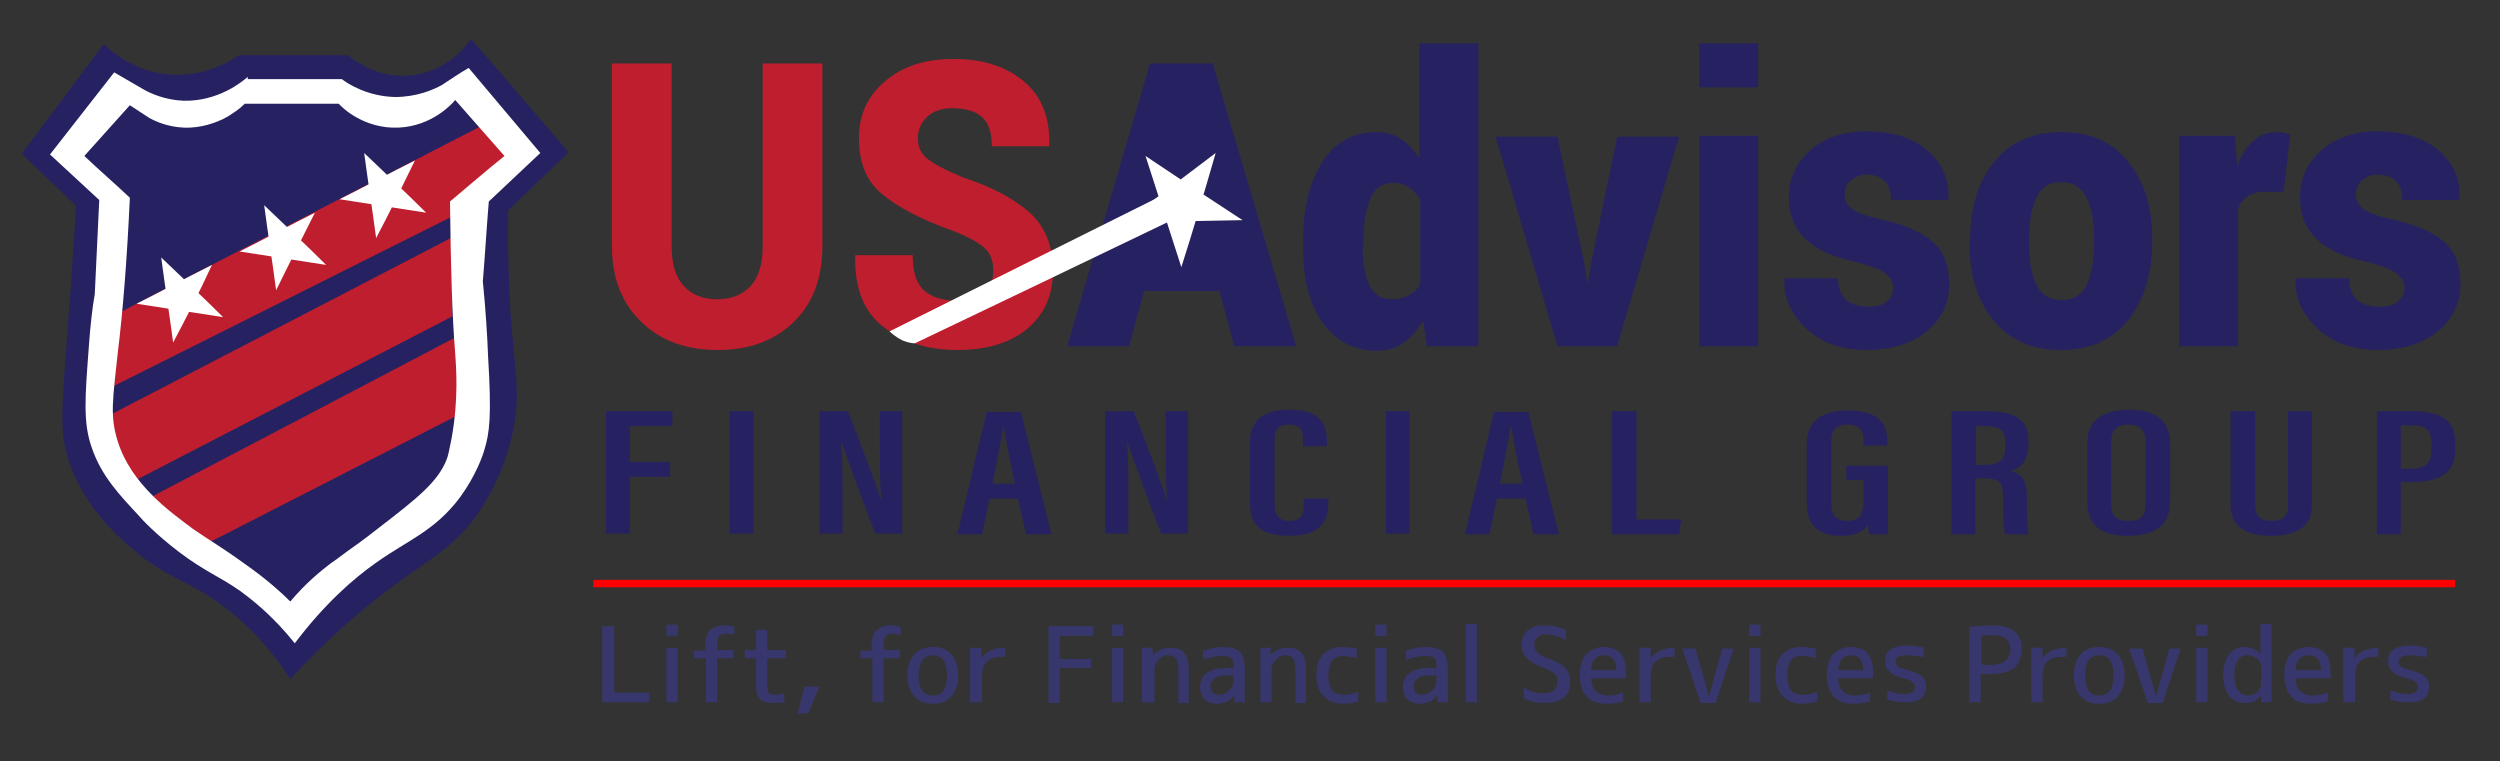 <?xml version="1.0" encoding="utf-8"?>
<!-- Generator: Adobe Illustrator 24.1.0, SVG Export Plug-In . SVG Version: 6.00 Build 0)  -->
<svg version="1.1" id="Layer_1" xmlns="http://www.w3.org/2000/svg" xmlns:xlink="http://www.w3.org/1999/xlink" x="0px" y="0px"
	 viewBox="0 0 335 102" style="enable-background:new 0 0 335 102;" xml:space="preserve">
<rect x="0" y="0" width="335" height="102" fill="#333333" stroke="none"/>
<style type="text/css">
	.st0{fill:#262261;}
	.st1{fill:#BE1E2D;}
	.st2{fill:#FFFFFF;}
	.st3{fill:#FF0000;}
	.st4{fill:#37376D;}
</style>
<g>
	<path class="st0" d="M13.9,5.9c-3.7,4.9-7.3,9.8-11,14.7c2.4,2.3,4.9,4.7,7.3,7c-0.2,3.1-0.5,8.2-1,14.5C8.3,55,7.8,57.9,9.4,62.3
		c2.2,6,6.6,9.8,8.4,11.3c4.8,4.2,7.8,4.1,13.1,8.4c4,3.2,6.5,6.7,8,9c4.6-5,8.7-8.5,11.6-10.8c6.9-5.4,9.9-6.3,13.4-11.2
		c0.8-1.1,3.8-5.5,5-12c0.8-4.7,0.1-6.9-0.5-15.2c-0.2-3.6-0.4-8.2-0.3-13.6c2.7-2.6,5.4-5.2,8.1-7.8c-4.4-5.1-8.7-10.2-13.1-15.2
		c-0.4,0.6-2.7,4-7.3,4.8c-5,0.9-8.7-2.2-9.1-2.6c-4.9,0-9.8,0-14.7,0c-1,0.7-4.4,2.9-9.2,2.6C17.9,9.6,14.7,6.7,13.9,5.9z"/>
</g>
<g>
	<path class="st0" d="M17.4,14.1l-6.1,6.8l6.1,5.6c-0.2,4.4-0.5,8.9-0.7,13.3c-0.6,4.9-1.1,9.8-1.7,14.7c0,1.8,0.4,5.5,2.7,9.5
		c2.1,3.6,4.9,5.6,6.4,6.6c2.3,1,5.1,2.4,8,4.4c2.8,1.9,5.1,3.8,6.9,5.5c2.1-1.9,4.3-3.9,6.4-5.8c2.5-1.5,5.1-2.9,7.6-4.4
		c1.6-1.1,4.3-3.2,6.4-6.8c2-3.2,2.7-6.2,3-8.1c-0.6-5.8-1.2-11.6-1.8-17.4c-0.1-3.7-0.2-7.4-0.3-11.1c2.4-2,4.8-4.1,7.3-6.1
		l-6.6-7.5c-0.4,0.5-3.1,3.5-7.6,3.7c-4.6,0.2-7.6-2.7-8-3.2c-4.2,0-8.4,0-12.6,0c-0.5,0.5-3.3,3.4-7.8,3.4
		C20.7,17.2,17.9,14.6,17.4,14.1z"/>
</g>
<g>
	<polygon class="st1" points="28,72.7 62,55.3 62,44.7 19.1,67.2 	"/>
</g>
<g>
	<path class="st1" d="M17.5,64.7l43.1-22.3V31.8L13.4,56.3c0,0,2.1,4.4,2.1,4.4C15.6,60.7,17.5,64.7,17.5,64.7z"/>
</g>
<g>
	<path class="st1" d="M14.3,52.2L60.6,29c3-2.9,6.1-5.8,9.1-8.7c-1.1-1.5-2.2-2.9-3.3-4.4c-17.8,9.2-35.6,18.3-53.3,27.5
		C13.5,46.4,13.9,49.3,14.3,52.2z"/>
</g>
<g>
	<path class="st2" d="M17.4,14.1l-6.1,6.8c2,1.9,4.1,3.7,6.1,5.6c-0.4,8.8-1,15.8-1.6,20.6c-0.7,6.5-1.1,8.7,0,12.1
		c1.8,5.7,7,9.4,10.1,11.7c2.3,1.6,3.5,2.2,7.1,4.8c2.7,1.9,4.7,3.7,5.9,4.9c2.1-2.5,4.1-4.1,5.4-5.1c0.6-0.4,1-0.7,2.2-1.6
		c0,0,0,0,0,0c0,0,2.3-1.6,4.3-3.2c5.2-4,7.8-6.1,9-9c0.3-0.7,0.4-1.5,0.7-2.9c1-5.4,0.6-9.8,0.5-11.4c-0.4-4.8-0.6-11.4-0.7-20.4
		c2.4-2,4.8-4.1,7.3-6.1l-6.6-7.5c-0.4,0.5-3.1,3.5-7.6,3.7c-4.6,0.2-7.6-2.7-8-3.2H32.8l0.1-3.3h12.9c0.9,0.7,3.5,2.3,7.1,2.4
		c3,0,5.2-1,6.3-1.6c1.2-0.8,2.4-1.6,3.6-2.3c3.2,3.8,6.4,7.6,9.6,11.4L65.5,27c-0.3,3.6-0.5,7.1-0.8,10.7c0.4,4,0.6,7.4,0.7,10
		c0.5,8.2,0.2,10.3-0.5,12.6c-0.2,0.7-1.1,3.4-3.3,6.4c-3.4,4.5-7,5.7-11.2,8.7c-3,2.1-6.9,5.5-10.9,10.8c-2.8-3.5-5.4-5.6-7.3-7
		c-3-2.1-4.6-2.5-8.3-5.3c-3-2.3-4.9-4.3-5.3-4.8c-2.6-2.8-5-5.3-6.3-9.1c-1.2-3.4-0.9-6.8-0.4-13.5c0.2-2.9,0.5-5.4,0.8-7.1
		c0.2-4.2,0.4-8.4,0.6-12.6l-6.6-6.1l8.6-11l3.8,2.2c1,0.6,3,1.5,5.5,1.6c4.6,0.1,7.8-2.5,8.6-3.2c0,1.1-0.1,2.2-0.1,3.3
		c-0.5,0.5-1.1,1.1-2.1,1.7c-0.1,0.1-0.6,0.4-1.2,0.7c-0.9,0.4-2.8,1.2-5.2,1.1c-2.1-0.1-3.7-0.8-4.6-1.3L17.4,14.1z"/>
</g>
<g>
	<path class="st2" d="M23.2,45.9c-0.5-3.8-1.1-7.6-1.6-11.4c2.8,2.7,5.6,5.3,8.3,8c-3.9-0.6-7.7-1.2-11.6-1.8
		c3.4-1.7,6.7-3.5,10.1-5.2C26.8,39,25,42.5,23.2,45.9z"/>
</g>
<g>
	<path class="st2" d="M37,38.9c-0.5-3.8-1.1-7.6-1.6-11.4c2.8,2.7,5.6,5.3,8.3,8c-3.9-0.6-7.7-1.2-11.6-1.8
		c3.4-1.7,6.7-3.5,10.1-5.2C40.5,31.9,38.7,35.4,37,38.9z"/>
</g>
<g>
	<path class="st2" d="M50.4,31.9c-0.5-3.8-1.1-7.6-1.6-11.4c2.8,2.7,5.6,5.3,8.3,8c-3.9-0.6-7.7-1.2-11.6-1.8
		c3.4-1.7,6.7-3.5,10.1-5.2C53.9,25,52.2,28.5,50.4,31.9z"/>
</g>
<g>
	<line class="st1" x1="79.5" y1="78.2" x2="329" y2="78.2"/>
	<rect x="79.5" y="77.7" class="st3" width="249.5" height="1"/>
</g>
<g>
	<path class="st4" d="M82.3,83.9v8.9H87v1.3h-6.3V83.9H82.3z"/>
	<path class="st4" d="M89.3,85.2v-1.5h1.5v1.5H89.3z M89.3,94.1v-7.3h1.5v7.3H89.3z"/>
	<path class="st4" d="M93,88.3v-1.1h1.5v-0.6c0-1,0.2-1.7,0.6-2.1c0.4-0.4,1.1-0.7,2-0.7c0.5,0,0.9,0.1,1.3,0.2v1.1
		c-0.4-0.1-0.7-0.2-1-0.2c-0.5,0-0.8,0.1-1,0.3c-0.2,0.2-0.3,0.7-0.3,1.3v0.6h2.2v1.1h-2.2v5.9h-1.5v-5.9H93z"/>
	<path class="st4" d="M102.8,87.1h2.5v1.1h-2.5v3.4c0,0.6,0.1,1,0.2,1.2c0.1,0.2,0.4,0.3,0.9,0.3c0.4,0,0.8-0.1,1.2-0.2v1.2
		c-0.5,0.1-0.9,0.1-1.5,0.1c-0.9,0-1.5-0.2-1.8-0.5c-0.3-0.4-0.5-1-0.5-2v-3.5h-1.5v-1.1h1.5v-2.7h1.5V87.1z"/>
	<path class="st4" d="M107.8,92h2l-1.5,3.6h-1.4L107.8,92z"/>
	<path class="st4" d="M115.3,88.3v-1.1h1.5v-0.6c0-1,0.2-1.7,0.6-2.1c0.4-0.4,1.1-0.7,2-0.7c0.5,0,0.9,0.1,1.3,0.2v1.1
		c-0.4-0.1-0.7-0.2-1-0.2c-0.5,0-0.8,0.1-1,0.3c-0.2,0.2-0.3,0.7-0.3,1.3v0.6h2.2v1.1h-2.2v5.9h-1.5v-5.9H115.3z"/>
	<path class="st4" d="M122.5,87.7c0.6-0.7,1.4-1,2.5-1c1.1,0,1.9,0.3,2.5,1c0.6,0.7,0.9,1.6,0.9,2.8s-0.3,2.1-0.9,2.8
		c-0.6,0.7-1.4,1-2.5,1c-1.1,0-1.9-0.3-2.5-1c-0.6-0.7-0.9-1.6-0.9-2.8S121.9,88.4,122.5,87.7z M123.1,90.5c0,1.8,0.6,2.7,1.9,2.7
		c1.3,0,1.9-0.9,1.9-2.7s-0.6-2.7-1.9-2.7C123.8,87.8,123.1,88.7,123.1,90.5z"/>
	<path class="st4" d="M134.8,88h-0.3c-1,0-1.8,0.2-2.2,0.6c-0.5,0.4-0.7,1.1-0.7,2v3.5H130v-7.3h1.5v1.4h0c0.3-0.4,0.7-0.8,1.2-1
		c0.5-0.3,1.1-0.4,1.7-0.4h0.3V88z"/>
	<path class="st4" d="M140.5,83.9h6v1.3h-4.5v3.1h4.2v1.2h-4.2v4.7h-1.5V83.9z"/>
	<path class="st4" d="M149,85.2v-1.5h1.5v1.5H149z M149,94.1v-7.3h1.5v7.3H149z"/>
	<path class="st4" d="M154.5,87.8c0.7-0.7,1.4-1,2.3-1s1.5,0.2,1.9,0.7c0.4,0.5,0.6,1.3,0.6,2.4v4.3h-1.4V90c0-0.8-0.1-1.4-0.3-1.7
		c-0.2-0.3-0.6-0.5-1.1-0.5c-0.4,0-0.9,0.2-1.2,0.6c-0.4,0.4-0.6,0.8-0.6,1.2v4.5H153v-7.3h1.4L154.5,87.8L154.5,87.8z"/>
	<path class="st4" d="M163.7,86.7c1.2,0,2,0.2,2.4,0.6c0.4,0.4,0.7,1.2,0.7,2.3v4.5h-1.4l0-1h0c-0.5,0.8-1.3,1.2-2.4,1.2
		c-0.6,0-1.2-0.2-1.6-0.6c-0.4-0.4-0.6-1-0.6-1.6c0-0.8,0.3-1.5,0.9-1.9c0.6-0.5,1.6-0.7,2.8-0.7h0.8v-0.3c0-0.5-0.1-0.8-0.3-1
		c-0.2-0.2-0.7-0.3-1.3-0.3c-0.7,0-1.6,0.2-2.5,0.5v-1.2C162.1,86.9,162.9,86.7,163.7,86.7z M165.3,90.5h-0.8
		c-0.8,0-1.3,0.1-1.7,0.4c-0.4,0.3-0.6,0.6-0.6,1c0,0.3,0.1,0.6,0.3,0.9c0.2,0.2,0.5,0.3,0.7,0.3c0.6,0,1.1-0.2,1.5-0.6
		c0.4-0.4,0.6-0.9,0.6-1.6V90.5z"/>
	<path class="st4" d="M170.2,87.8c0.7-0.7,1.4-1,2.3-1s1.5,0.2,1.9,0.7c0.4,0.5,0.6,1.3,0.6,2.4v4.3h-1.4V90c0-0.8-0.1-1.4-0.3-1.7
		c-0.2-0.3-0.6-0.5-1.1-0.5c-0.4,0-0.9,0.2-1.2,0.6c-0.4,0.4-0.6,0.8-0.6,1.2v4.5h-1.5v-7.3h1.4L170.2,87.8L170.2,87.8z"/>
	<path class="st4" d="M176.4,90.5c0-1.2,0.3-2.2,0.9-2.8c0.6-0.6,1.4-1,2.5-1c0.7,0,1.3,0.1,2,0.2v1.3c-0.7-0.2-1.3-0.3-1.9-0.3
		s-1.1,0.2-1.4,0.6s-0.5,1.1-0.5,2c0,0.9,0.2,1.6,0.5,2c0.3,0.4,0.9,0.6,1.6,0.6c0.6,0,1.2-0.1,1.9-0.4V94c-0.7,0.2-1.3,0.3-2,0.3
		c-1.1,0-2-0.3-2.6-1C176.7,92.7,176.4,91.7,176.4,90.5z"/>
	<path class="st4" d="M184.3,85.2v-1.5h1.5v1.5H184.3z M184.3,94.1v-7.3h1.5v7.3H184.3z"/>
	<path class="st4" d="M190.9,86.7c1.2,0,2,0.2,2.4,0.6c0.4,0.4,0.7,1.2,0.7,2.3v4.5h-1.4l0-1h0c-0.5,0.8-1.3,1.2-2.4,1.2
		c-0.6,0-1.2-0.2-1.6-0.6c-0.4-0.4-0.6-1-0.6-1.6c0-0.8,0.3-1.5,0.9-1.9c0.6-0.5,1.6-0.7,2.8-0.7h0.8v-0.3c0-0.5-0.1-0.8-0.3-1
		c-0.2-0.2-0.7-0.3-1.3-0.3c-0.7,0-1.6,0.2-2.5,0.5v-1.2C189.3,86.9,190.1,86.7,190.9,86.7z M192.5,90.5h-0.8
		c-0.8,0-1.3,0.1-1.7,0.4c-0.4,0.3-0.6,0.6-0.6,1c0,0.3,0.1,0.6,0.3,0.9c0.2,0.2,0.5,0.3,0.7,0.3c0.6,0,1.1-0.2,1.5-0.6
		c0.4-0.4,0.6-0.9,0.6-1.6V90.5z"/>
	<path class="st4" d="M196.4,94.1V83.6h1.5v10.5H196.4z"/>
	<path class="st4" d="M207.2,85c-0.5,0-0.9,0.1-1.2,0.4s-0.4,0.6-0.4,1c0,0.4,0.1,0.7,0.4,1c0.3,0.3,0.6,0.5,1.1,0.7
		c1.2,0.4,2.1,0.9,2.6,1.4c0.5,0.5,0.7,1.1,0.7,1.9c0,0.9-0.3,1.7-0.9,2.1c-0.6,0.5-1.4,0.7-2.6,0.7c-1,0-1.8-0.2-2.7-0.6v-1.5
		c0.8,0.6,1.7,0.8,2.5,0.8c1.4,0,2-0.5,2-1.6c0-0.4-0.1-0.8-0.4-1c-0.3-0.3-0.7-0.5-1.4-0.8c-1.1-0.4-1.8-0.8-2.3-1.3
		c-0.5-0.5-0.7-1.1-0.7-1.8c0-0.8,0.3-1.5,0.8-1.9c0.5-0.5,1.2-0.7,2.2-0.7c1.1,0,2,0.2,2.9,0.6v1.4C209.1,85.3,208.2,85,207.2,85z"
		/>
	<path class="st4" d="M213.2,90.9c0.1,1.5,0.8,2.3,2.3,2.3c0.6,0,1.3-0.1,2-0.4V94c-0.8,0.2-1.5,0.3-2.2,0.3c-1.2,0-2.1-0.3-2.7-1
		s-0.9-1.6-0.9-2.8c0-1.3,0.3-2.2,0.8-2.8c0.6-0.6,1.4-1,2.4-1c1,0,1.8,0.3,2.3,0.9c0.5,0.6,0.7,1.5,0.7,2.8c0,0.1,0,0.3,0,0.5
		H213.2z M213.2,89.8h3.4c0-1.3-0.6-2-1.6-2c-0.6,0-1,0.2-1.3,0.5S213.3,89.1,213.2,89.8z"/>
	<path class="st4" d="M224.4,88h-0.3c-1,0-1.8,0.2-2.2,0.6c-0.5,0.4-0.7,1.1-0.7,2v3.5h-1.5v-7.3h1.5v1.4h0c0.3-0.4,0.7-0.8,1.2-1
		s1.1-0.4,1.7-0.4h0.3V88z"/>
	<path class="st4" d="M227.2,86.9l1.8,6.4h0l1.8-6.4h1.5l-2.4,7.3h-2l-2.5-7.3H227.2z"/>
	<path class="st4" d="M234.4,85.2v-1.5h1.5v1.5H234.4z M234.4,94.1v-7.3h1.5v7.3H234.4z"/>
	<path class="st4" d="M237.9,90.5c0-1.2,0.3-2.2,0.9-2.8c0.6-0.6,1.4-1,2.5-1c0.7,0,1.3,0.1,2,0.2v1.3c-0.7-0.2-1.3-0.3-1.9-0.3
		s-1.1,0.2-1.4,0.6s-0.5,1.1-0.5,2c0,0.9,0.2,1.6,0.5,2c0.3,0.4,0.9,0.6,1.6,0.6c0.6,0,1.2-0.1,1.9-0.4V94c-0.7,0.2-1.3,0.3-2,0.3
		c-1.1,0-2-0.3-2.6-1C238.3,92.7,237.9,91.7,237.9,90.5z"/>
	<path class="st4" d="M246.3,90.9c0.1,1.5,0.8,2.3,2.3,2.3c0.6,0,1.3-0.1,2-0.4V94c-0.8,0.2-1.5,0.3-2.2,0.3c-1.2,0-2.1-0.3-2.7-1
		s-0.9-1.6-0.9-2.8c0-1.3,0.3-2.2,0.8-2.8c0.6-0.6,1.4-1,2.4-1c1,0,1.8,0.3,2.3,0.9c0.5,0.6,0.7,1.5,0.7,2.8c0,0.1,0,0.3,0,0.5
		H246.3z M246.3,89.8h3.4c0-1.3-0.6-2-1.6-2c-0.6,0-1,0.2-1.3,0.5S246.4,89.1,246.3,89.8z"/>
	<path class="st4" d="M255.5,87.8c-1,0-1.5,0.3-1.5,0.8c0,0.3,0.1,0.5,0.3,0.7c0.2,0.2,0.5,0.3,1,0.4c1.1,0.3,1.8,0.6,2.2,0.9
		c0.4,0.3,0.6,0.9,0.6,1.5c0,0.6-0.2,1.1-0.7,1.5c-0.5,0.4-1.2,0.5-2.1,0.5c-0.9,0-1.7-0.1-2.4-0.4v-1.2c0.7,0.3,1.5,0.5,2.2,0.5
		c1,0,1.5-0.3,1.5-0.9c0-0.3-0.1-0.5-0.3-0.7c-0.2-0.2-0.6-0.3-1.1-0.5c-1-0.2-1.6-0.5-2-0.9s-0.6-0.8-0.6-1.4
		c0-0.7,0.2-1.2,0.7-1.5c0.5-0.4,1.2-0.6,2.1-0.6c0.8,0,1.6,0.1,2.4,0.3v1.2C257,88,256.2,87.8,255.5,87.8z"/>
	<path class="st4" d="M265.4,90.3v3.8h-1.5V84c1-0.1,2-0.2,3.1-0.2c1.3,0,2.3,0.3,2.9,0.8c0.7,0.5,1,1.3,1,2.3
		c0,2.3-1.3,3.4-3.9,3.4C266.4,90.4,265.9,90.3,265.4,90.3z M265.4,89c0.5,0.1,0.9,0.1,1.4,0.1c0.8,0,1.5-0.2,1.9-0.5
		c0.4-0.4,0.7-0.9,0.7-1.5s-0.2-1.2-0.6-1.5c-0.4-0.4-1.1-0.5-1.9-0.5c-0.5,0-1,0-1.4,0.1V89z"/>
	<path class="st4" d="M276.9,88h-0.3c-1,0-1.8,0.2-2.2,0.6c-0.5,0.4-0.7,1.1-0.7,2v3.5h-1.5v-7.3h1.5v1.4h0c0.3-0.4,0.7-0.8,1.2-1
		s1.1-0.4,1.7-0.4h0.3V88z"/>
	<path class="st4" d="M278.8,87.7c0.6-0.7,1.4-1,2.5-1s1.9,0.3,2.5,1c0.6,0.7,0.9,1.6,0.9,2.8s-0.3,2.1-0.9,2.8
		c-0.6,0.7-1.4,1-2.5,1s-1.9-0.3-2.5-1c-0.6-0.7-0.9-1.6-0.9-2.8S278.2,88.4,278.8,87.7z M279.4,90.5c0,1.8,0.6,2.7,1.9,2.7
		s1.9-0.9,1.9-2.7s-0.6-2.7-1.9-2.7S279.4,88.7,279.4,90.5z"/>
	<path class="st4" d="M287.1,86.9l1.8,6.4h0l1.8-6.4h1.5l-2.4,7.3h-2l-2.5-7.3H287.1z"/>
	<path class="st4" d="M294.3,85.2v-1.5h1.5v1.5H294.3z M294.3,94.1v-7.3h1.5v7.3H294.3z"/>
	<path class="st4" d="M297.9,90.5c0-1.2,0.3-2.1,0.8-2.8c0.5-0.7,1.2-1,2.1-1c0.8,0,1.5,0.3,2.1,0.9h0v-4h1.5v10.5h-1.4l0-0.9h0
		c-0.4,0.4-0.7,0.7-1,0.8s-0.7,0.2-1.2,0.2c-0.8,0-1.6-0.3-2.1-1S297.9,91.7,297.9,90.5z M303,91.5v-2.1c0-0.4-0.2-0.8-0.5-1.1
		c-0.4-0.3-0.8-0.5-1.3-0.5c-1.2,0-1.8,0.9-1.8,2.7c0,0.9,0.2,1.6,0.5,2s0.8,0.7,1.3,0.7c0.5,0,0.9-0.2,1.3-0.5
		C302.9,92.3,303,92,303,91.5z"/>
	<path class="st4" d="M307.6,90.9c0.1,1.5,0.8,2.3,2.3,2.3c0.6,0,1.3-0.1,2-0.4V94c-0.8,0.2-1.5,0.3-2.2,0.3c-1.2,0-2.1-0.3-2.7-1
		s-0.9-1.6-0.9-2.8c0-1.3,0.3-2.2,0.8-2.8c0.6-0.6,1.4-1,2.4-1c1,0,1.8,0.3,2.3,0.9c0.5,0.6,0.7,1.5,0.7,2.8c0,0.1,0,0.3,0,0.5
		H307.6z M307.6,89.8h3.4c0-1.3-0.6-2-1.6-2c-0.6,0-1,0.2-1.3,0.5S307.6,89.1,307.6,89.8z"/>
	<path class="st4" d="M318.8,88h-0.3c-1,0-1.8,0.2-2.2,0.6c-0.5,0.4-0.7,1.1-0.7,2v3.5H314v-7.3h1.5v1.4h0c0.3-0.4,0.7-0.8,1.2-1
		s1.1-0.4,1.7-0.4h0.3V88z"/>
	<path class="st4" d="M322.9,87.8c-1,0-1.5,0.3-1.5,0.8c0,0.3,0.1,0.5,0.3,0.7c0.2,0.2,0.5,0.3,1,0.4c1.1,0.3,1.8,0.6,2.2,0.9
		c0.4,0.3,0.6,0.9,0.6,1.5c0,0.6-0.2,1.1-0.7,1.5c-0.5,0.4-1.2,0.5-2.1,0.5c-0.9,0-1.7-0.1-2.4-0.4v-1.2c0.7,0.3,1.5,0.5,2.2,0.5
		c1,0,1.5-0.3,1.5-0.9c0-0.3-0.1-0.5-0.3-0.7c-0.2-0.2-0.6-0.3-1.1-0.5c-1-0.2-1.6-0.5-2-0.9s-0.6-0.8-0.6-1.4
		c0-0.7,0.2-1.2,0.7-1.5c0.5-0.4,1.2-0.6,2.1-0.6c0.8,0,1.6,0.1,2.4,0.3v1.2C324.4,88,323.7,87.8,322.9,87.8z"/>
</g>
<g>
	<path class="st0" d="M81.2,55.1h8.9v2h-5.7v4.8h5.4v2h-5.4v7.6h-3.2V55.1z"/>
	<path class="st0" d="M101,55.1v16.4h-3.2V55.1H101z"/>
	<path class="st0" d="M109.8,71.6V55.1h3.8c1.1,2.6,4.2,10.9,4.5,12h0c-0.2-2.1-0.2-4.4-0.2-7.1v-4.9h3v16.4h-3.6
		c-1-2.4-4.3-11.5-4.6-12.4h0c0.2,2,0.2,4.4,0.2,7.3v5.1H109.8z"/>
	<path class="st0" d="M132.6,66.8l-1,4.8h-3.3l3.9-16.4h4.6l4.1,16.4h-3.4l-1.1-4.8H132.6z M136,64.8c-0.7-3.1-1.2-5.8-1.5-7.6h-0.1
		c-0.1,1.3-0.9,4.9-1.4,7.6H136z"/>
	<path class="st0" d="M148.1,71.6V55.1h3.8c1.1,2.6,4.2,10.9,4.5,12h0c-0.2-2.1-0.2-4.4-0.2-7.1v-4.9h3v16.4h-3.6
		c-1-2.4-4.3-11.5-4.6-12.4h0c0.2,2,0.2,4.4,0.2,7.3v5.1H148.1z"/>
	<path class="st0" d="M178,66.7v0.6c0,2-0.5,4.5-5.3,4.5c-4.3,0-5.2-2-5.2-4.4v-8.3c0-2.6,1.7-4.2,5.2-4.2c4.3,0,5.1,2,5.1,4.2v0.7
		h-3.2v-0.9c0-1.2-0.3-2-1.9-2c-1.5,0-1.9,0.8-1.9,2v8.6c0,1.3,0.4,2.3,2,2.3c1.6,0,1.9-0.9,1.9-2.2v-0.8H178z"/>
	<path class="st0" d="M188.9,55.1v16.4h-3.2V55.1H188.9z"/>
	<path class="st0" d="M200.6,66.8l-1,4.8h-3.3l3.9-16.4h4.6l4.1,16.4h-3.4l-1.1-4.8H200.6z M204,64.8c-0.7-3.1-1.2-5.8-1.5-7.6h-0.1
		c-0.1,1.3-0.9,4.9-1.4,7.6H204z"/>
	<path class="st0" d="M216.1,55.1h3.2v14.5h6l-0.3,2h-9V55.1z"/>
	<path class="st0" d="M253,71.6h-2.5c-0.1-0.3-0.2-1-0.2-1.3c-0.6,1.1-2,1.5-3.6,1.5c-3.4,0-4.6-1.7-4.6-4.4v-7.9
		c0-2.7,1.6-4.5,5.5-4.5c4.7,0,5.3,2.3,5.3,4.2v0.5h-3.2V59c0-1-0.2-2.1-2.1-2.1c-1.5,0-2.2,0.7-2.2,2.2v8.4c0,1.4,0.6,2.3,2.1,2.3
		c1.9,0,2.2-1.1,2.2-3v-2.5h-2.3v-1.9h5.6V71.6z"/>
	<path class="st0" d="M264.7,64.1v7.5h-3.2V55.1h4.7c3.6,0,5.6,1,5.6,3.9v0.7c0,2.4-1.4,3.2-2.4,3.4c1.5,0.4,2.2,1.2,2.2,3.4
		c0,1.4,0,4,0.2,5.1h-3.1c-0.3-1-0.3-3.7-0.3-4.9c0-2.1-0.4-2.6-2.7-2.6H264.7z M264.7,62.3h1.2c2.1,0,2.8-0.7,2.8-2.4v-0.6
		c0-1.4-0.5-2.2-2.7-2.2h-1.2V62.3z"/>
	<path class="st0" d="M290.8,59.4v7.9c0,3-1.9,4.5-5.7,4.5c-3.8,0-5.4-1.6-5.4-4.5v-8c0-3,2.1-4.4,5.6-4.4
		C288.9,54.9,290.8,56.4,290.8,59.4z M282.9,59.2v8.4c0,1.6,0.8,2.2,2.3,2.2c1.6,0,2.3-0.6,2.3-2.3v-8.3c0-1.5-0.7-2.3-2.3-2.3
		C283.7,56.9,282.9,57.6,282.9,59.2z"/>
	<path class="st0" d="M302.2,55.1v12.6c0,1.3,0.6,2.1,2.2,2.1c1.6,0,2.2-0.8,2.2-2V55.1h3.2v12.6c0,2.6-1.7,4.1-5.5,4.1
		c-3.6,0-5.4-1.4-5.4-4.1V55.1H302.2z"/>
	<path class="st0" d="M318.5,55.1h4.9c3.7,0,5.6,1.3,5.6,4.1v1c0,2.6-1.3,4.4-5.8,4.4h-1.5v7h-3.2V55.1z M321.7,62.8h1.2
		c2.5,0,2.9-1,2.9-2.7v-0.8c0-1.3-0.4-2.3-2.6-2.3h-1.5V62.8z"/>
</g>
<g>
	<path class="st1" d="M110.2,8.5V33c0,4.3-1.3,7.7-3.9,10.2s-6,3.7-10.1,3.7c-4.2,0-7.6-1.2-10.2-3.7S82,37.4,82,33V8.5H90V33
		c0,2.3,0.5,4.1,1.6,5.3s2.6,1.8,4.5,1.8c1.9,0,3.4-0.6,4.5-1.8s1.6-3,1.6-5.3V8.5H110.2z"/>
	<path class="st1" d="M133.1,36.3c0-1.4-0.4-2.4-1.2-3.1c-0.8-0.7-2.2-1.5-4.3-2.3c-4.2-1.5-7.4-3.2-9.4-4.9
		c-2.1-1.7-3.1-4.2-3.1-7.5c0-3.2,1.2-5.7,3.6-7.7s5.4-2.9,9.1-2.9c3.9,0,7,1,9.4,3c2.4,2,3.5,4.9,3.4,8.5l0,0.2h-7.7
		c0-1.8-0.4-3.1-1.3-3.9s-2.2-1.2-4-1.2c-1.4,0-2.6,0.4-3.4,1.2s-1.2,1.7-1.2,2.9c0,1.1,0.4,2,1.3,2.7c0.9,0.7,2.4,1.5,4.8,2.5
		c4,1.3,6.9,2.9,9,4.8c2,1.9,3,4.4,3,7.7c0,3.3-1.2,5.9-3.5,7.8c-2.3,1.9-5.5,2.8-9.3,2.8c-3.9,0-7.1-1-9.8-3c-2.7-2-4-5.2-3.9-9.5
		l0-0.2h7.7c0,2.2,0.5,3.8,1.5,4.7c1,0.9,2.5,1.4,4.5,1.4c1.7,0,2.9-0.4,3.7-1.1C132.7,38.5,133.1,37.5,133.1,36.3z"/>
</g>
<g>
	<path class="st0" d="M163.4,39h-10.1l-2,7.4h-8.3l11.1-37.9h4.2v0l0,0h4.2l11.2,37.9h-8.3L163.4,39z M155.1,32.2h6.5l-3.2-11.8
		h-0.1L155.1,32.2z"/>
	<path class="st0" d="M174.6,32.3c0-4.4,0.9-7.9,2.6-10.6c1.7-2.7,4.2-4,7.3-4c1.2,0,2.2,0.3,3.2,0.9c0.9,0.6,1.8,1.5,2.5,2.6V5.8
		h7.9v40.6h-6.9l-0.5-3.4c-0.8,1.3-1.7,2.3-2.7,3s-2.2,1-3.5,1c-3.1,0-5.5-1.3-7.3-3.8s-2.6-6-2.6-10.2V32.3z M182.6,32.9
		c0,2.3,0.3,4.1,0.9,5.3c0.6,1.3,1.6,1.9,3,1.9c0.8,0,1.6-0.2,2.2-0.5c0.6-0.3,1.2-0.8,1.6-1.5V26.8c-0.4-0.7-0.9-1.3-1.5-1.7
		c-0.6-0.4-1.3-0.6-2.2-0.6c-1.4,0-2.4,0.7-3,2.2c-0.6,1.4-0.9,3.3-0.9,5.7V32.9z"/>
	<path class="st0" d="M212.2,34.8l0.5,3l0.1,0l0.5-3l3.4-16.5h8.3l-8.3,28.1h-8l-8.3-28.1h8.3L212.2,34.8z"/>
	<path class="st0" d="M235.6,11.7h-7.9V5.8h7.9V11.7z M235.6,46.4h-7.9V18.2h7.9V46.4z"/>
	<path class="st0" d="M253.7,38.5c0-0.7-0.4-1.3-1.1-1.9c-0.7-0.5-2-1-3.9-1.5c-3-0.6-5.2-1.6-6.7-3s-2.3-3.2-2.3-5.6
		c0-2.5,0.9-4.6,2.8-6.3c1.9-1.7,4.4-2.6,7.6-2.6c3.4,0,6.1,0.8,8.1,2.5c2,1.7,3,3.8,2.9,6.5l0,0.2h-7.7c0-1.1-0.3-2-0.8-2.5
		s-1.3-0.9-2.5-0.9c-0.8,0-1.5,0.3-2.1,0.8s-0.8,1.1-0.8,1.9c0,0.7,0.3,1.4,1,1.9s2,1,3.9,1.4c3.1,0.7,5.4,1.7,6.9,3
		s2.2,3.2,2.2,5.7c0,2.5-1,4.6-3,6.3c-2,1.6-4.7,2.5-8,2.5c-3.5,0-6.2-1-8.2-2.9c-2-1.9-3-4.1-2.9-6.5l0-0.2h7.2
		c0,1.3,0.4,2.3,1.1,2.9s1.7,0.9,3,0.9c1.1,0,1.9-0.2,2.4-0.7C253.4,40,253.7,39.3,253.7,38.5z"/>
	<path class="st0" d="M264,32c0-4.2,1.1-7.7,3.2-10.3c2.2-2.7,5.2-4,9-4c3.9,0,6.9,1.3,9,4c2.2,2.7,3.2,6.1,3.2,10.3v0.5
		c0,4.2-1.1,7.7-3.2,10.4c-2.2,2.7-5.2,4-9,4c-3.9,0-6.9-1.3-9.1-4c-2.2-2.7-3.2-6.1-3.2-10.4V32z M271.9,32.6c0,2.4,0.3,4.2,1,5.6
		s1.8,2,3.4,2c1.5,0,2.7-0.7,3.3-2s1-3.2,1-5.5V32c0-2.3-0.3-4.1-1-5.5c-0.7-1.4-1.8-2.1-3.4-2.1c-1.6,0-2.7,0.7-3.3,2.1
		c-0.7,1.4-1,3.2-1,5.5V32.6z"/>
	<path class="st0" d="M306,25.7l-2.6,0c-0.9,0-1.6,0.2-2.2,0.6c-0.6,0.4-1,0.9-1.3,1.6v18.5H292V18.2h7.5l0.3,4.1
		c0.5-1.5,1.2-2.6,2.1-3.4c0.9-0.8,1.9-1.2,3.1-1.2c0.4,0,0.7,0,1,0.1c0.3,0.1,0.6,0.1,0.9,0.2L306,25.7z"/>
	<path class="st0" d="M322.2,38.5c0-0.7-0.4-1.3-1.1-1.9c-0.7-0.5-2-1-3.9-1.5c-3-0.6-5.2-1.6-6.7-3s-2.3-3.2-2.3-5.6
		c0-2.5,0.9-4.6,2.8-6.3c1.9-1.7,4.4-2.6,7.6-2.6c3.4,0,6.1,0.8,8.1,2.5c2,1.7,3,3.8,2.9,6.5l0,0.2h-7.7c0-1.1-0.3-2-0.8-2.5
		s-1.3-0.9-2.5-0.9c-0.8,0-1.5,0.3-2.1,0.8s-0.8,1.1-0.8,1.9c0,0.7,0.3,1.4,1,1.9s2,1,3.9,1.4c3.1,0.7,5.4,1.7,6.9,3
		s2.2,3.2,2.2,5.7c0,2.5-1,4.6-3,6.3c-2,1.6-4.7,2.5-8,2.5c-3.5,0-6.2-1-8.2-2.9c-2-1.9-3-4.1-2.9-6.5l0-0.2h7.2
		c0,1.3,0.4,2.3,1.1,2.9s1.7,0.9,3,0.9c1.1,0,1.9-0.2,2.4-0.7C321.9,40,322.2,39.3,322.2,38.5z"/>
</g>
<g>
	<path class="st0" d="M152.3,34.2h13.9c-2.6-6.1-5.3-12.2-7.9-18.3C156.2,22,154.2,28.1,152.3,34.2z"/>
</g>
<g>
	<path class="st2" d="M158.3,35.8c-1.6-5-3.2-9.9-4.8-14.9c4.3,2.9,8.7,5.8,13,8.6c-5.3,0.1-10.6,0.2-15.9,0.3
		c4.1-3.1,8.2-6.2,12.3-9.3C161.4,25.7,159.9,30.8,158.3,35.8z"/>
</g>
<g>
	<path class="st2" d="M155.3,26.4c-12,6-24.1,12-36.1,18c0.3,0.3,0.9,0.8,1.7,1.2c0.7,0.3,1.3,0.4,1.7,0.4
		c11.3-5.4,22.6-10.8,33.8-16.2C156,28.7,155.7,27.6,155.3,26.4z"/>
</g>
<g>
	<path class="st2" d="M120.4,47.7"/>
</g>
<g>
	<path class="st2" d="M120.4,46.2"/>
</g>
<g>
	<path class="st2" d="M120.8,45.8"/>
</g>
<g>
	<path class="st2" d="M146.3,34.7"/>
</g>
<g>
	<path class="st2" d="M105.7,36.2"/>
</g>
</svg>
